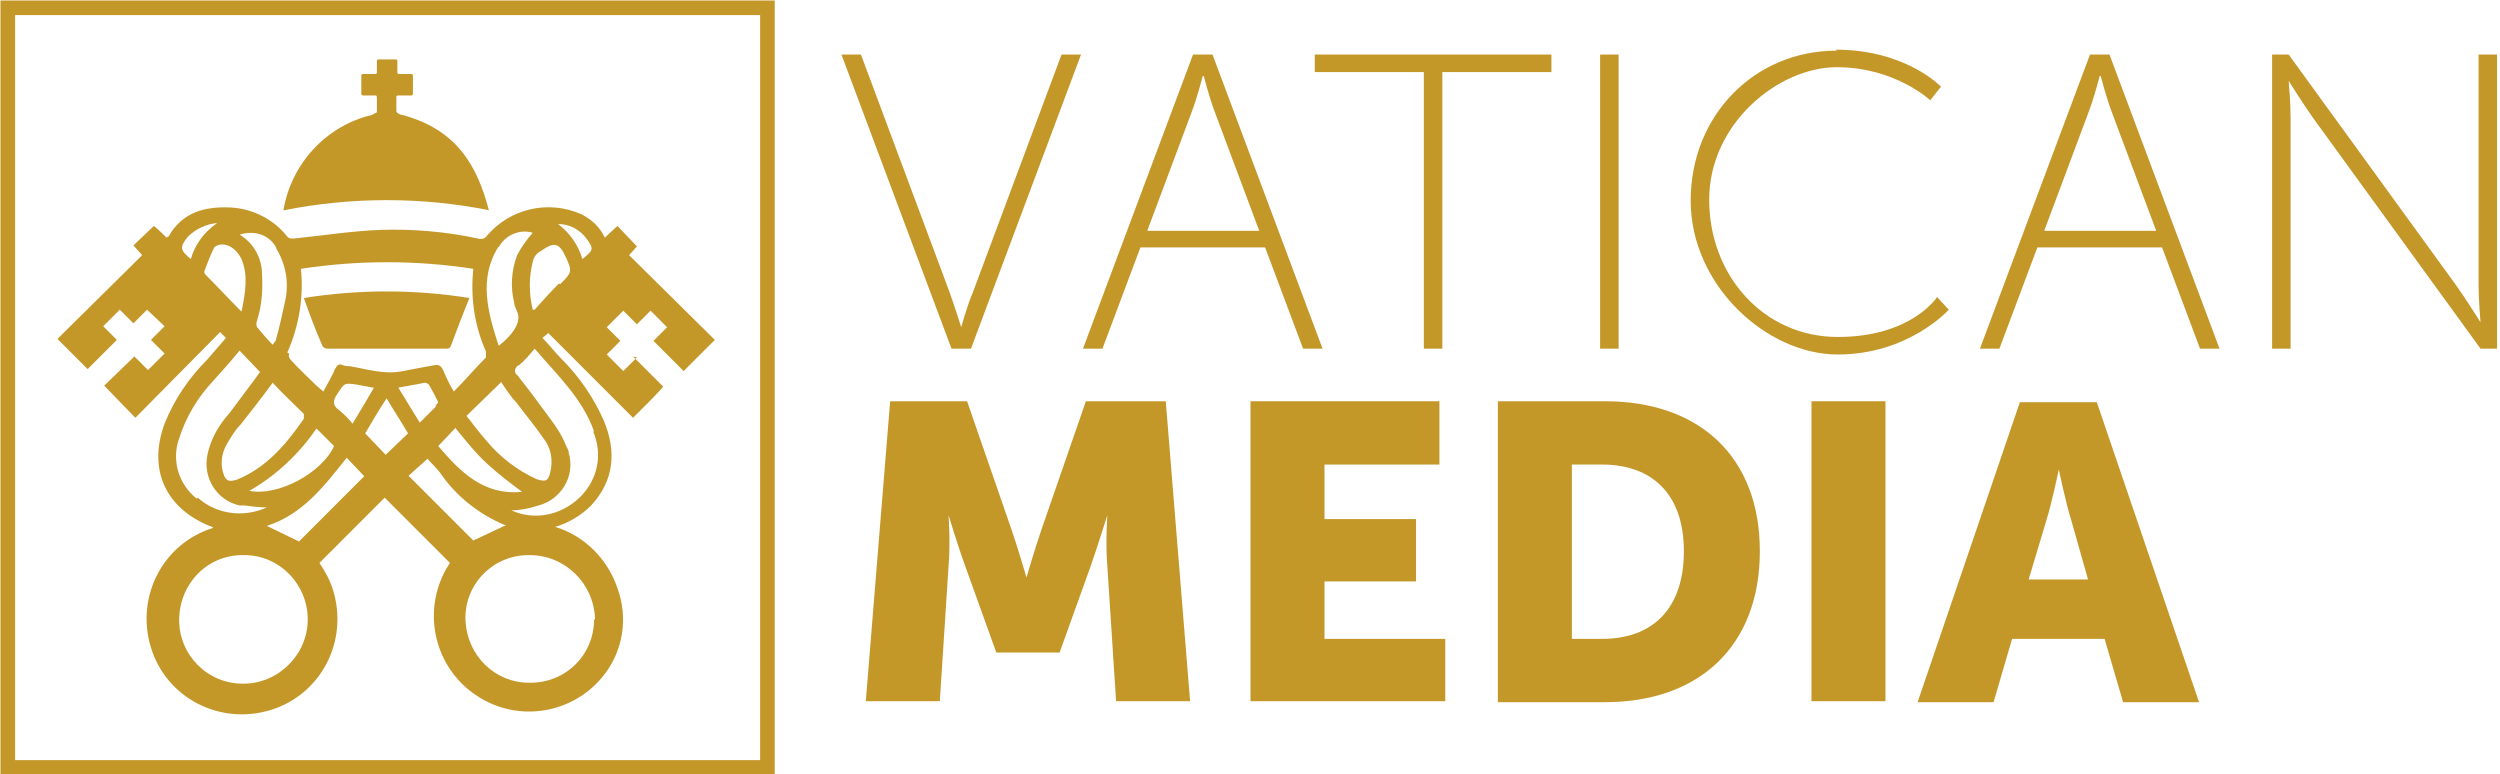 <?xml version="1.0" encoding="UTF-8"?>
<svg id="Livello_1" xmlns="http://www.w3.org/2000/svg" version="1.1" viewBox="0 0 256.7 79.5">
  <!-- Generator: Adobe Illustrator 29.7.1, SVG Export Plug-In . SVG Version: 2.1.1 Build 8)  -->
  <defs>
    <style>
      .st0 {
        fill: #c49729;
      }

      .st1 {
        fill: none;
        stroke: #c49729;
        stroke-miterlimit: 10;
        stroke-width: 1.5px;
      }
    </style>
  </defs>
  <g id="Livello_2">
    <g id="Livello_1-2">
      <path class="st0" d="M50.2,21.6c-1.2-4.6-3.3-8.3-8.9-9.8-.2,0-.3-.1-.5-.2,0,0-.1-.1-.1-.2v-1.4c0-.1,0-.2.2-.2h1.3c.1,0,.2,0,.2-.2v-1.8c0-.1,0-.2-.2-.2h-1.2c-.1,0-.2,0-.2-.2,0,0,0,0,0,0v-1.1c0-.1,0-.2-.2-.2h-1.7c-.1,0-.2,0-.2.2v1.1c0,.1,0,.2-.2.2h-1.2c-.1,0-.2,0-.2.2v1.8c0,.1,0,.2.2.2h1.2c.1,0,.2,0,.2.2v1.4c0,0,0,.2-.1.2-.1,0-.2.1-.4.2-4.7,1.1-8.3,5-9.1,9.8,7-1.4,14.2-1.4,21.2,0Z"/>
      <path class="st0" d="M33.6,35.8h12.2c.2,0,.4,0,.5-.3.6-1.6,1.2-3.2,1.9-4.9-5.6-.9-11.4-.9-17,0,.6,1.7,1.2,3.3,1.9,4.9.1.2.3.3.5.3Z"/>
      <path class="st0" d="M65.4,36.7l-1.4,1.4-1.7-1.7,1.4-1.4-1.4-1.4,1.7-1.7,1.4,1.4,1.4-1.4,1.7,1.7-1.4,1.4,3.1,3.1,3.2-3.2-8.8-8.7.8-.9-2-2.1-1.3,1.2c-.5-1.1-1.4-1.9-2.4-2.4-3.4-1.5-7.3-.6-9.7,2.2-.2.3-.5.4-.9.3-3.2-.7-6.6-1-9.9-.9-3,.1-6.1.6-9.1.9-.2,0-.4,0-.6-.2-1.4-1.8-3.6-2.9-5.9-3-2.6-.1-4.9.5-6.3,3,0,0-.1,0-.2.1-.4-.4-.8-.8-1.3-1.2l-2.1,2,.9,1-8.7,8.6,3.1,3.1,3-3-1.4-1.4,1.7-1.7,1.4,1.4,1.4-1.4,1.8,1.7-1.4,1.4,1.4,1.4-1.7,1.7-1.4-1.4-3.1,3,3.2,3.3,8.7-8.8.6.6-1.9,2.2c-1.9,1.9-3.4,4.1-4.4,6.6-1.7,4.6,0,8.6,4.6,10.5.1,0,.3.1.4.2-5.2,1.6-8,7.1-6.4,12.3,1.6,5.2,7.1,8,12.3,6.4,5.2-1.6,8-7.1,6.4-12.3-.3-1-.8-1.9-1.4-2.8l6.7-6.7,6.7,6.7c-3,4.5-1.8,10.6,2.7,13.6,4.3,2.9,10.1,1.9,13.2-2.2,1.9-2.5,2.4-5.8,1.3-8.8-1-3-3.4-5.4-6.4-6.3,1.4-.4,2.7-1.2,3.7-2.2,2.4-2.6,2.6-5.6,1.3-8.7-1-2.3-2.5-4.5-4.3-6.3-.7-.7-1.3-1.5-2-2.2l.6-.5.2.2,7.9,7.9c.3.3.6.6.6.6,0,0,.3-.3.6-.6s.7-.7,1.1-1.1c.2-.2.7-.7,1.4-1.5l-3.1-3.1ZM51.2,25.4c.7-1.3,2.2-1.9,3.5-1.5-.6.7-1.2,1.5-1.6,2.3-.6,1.6-.7,3.3-.3,4.9,0,.3.2.6.3.9.7,1.5-1.6,3.3-1.9,3.5-1.1-3.4-2.1-6.9,0-10.2ZM51.5,39.3c.5.7.9,1.4,1.5,2,.9,1.2,1.9,2.4,2.8,3.7.8,1,1,2.3.7,3.5-.2.9-.5,1-1.4.7-2-.9-3.8-2.3-5.2-4-.7-.8-1.3-1.6-2-2.5l3.6-3.5ZM46.8,44c1,1.2,2,2.5,3.2,3.6s2.4,2,3.6,2.9c-3.9.4-6.3-2-8.6-4.7l1.8-1.9ZM44.8,41.7l-1.7,1.7-2.2-3.6c1-.2,1.8-.3,2.7-.5.2,0,.4.1.5.3.3.5.6,1.1.9,1.7-.1.1-.2.3-.3.4h0ZM29.5,36.2c1.2-2.7,1.7-5.7,1.4-8.6,5.9-.9,11.8-.9,17.7,0-.3,2.9.1,5.8,1.3,8.5,0,.2,0,.5,0,.6-1.1,1.1-2.1,2.3-3.3,3.5-.5-.8-.8-1.5-1.1-2.2-.2-.4-.4-.6-.9-.5-1.1.2-2.2.4-3.2.6-1.9.4-3.7-.2-5.5-.5-.2,0-.4,0-.7-.1-.4-.2-.6,0-.8.4-.3.7-.7,1.4-1.2,2.3l-.7-.6c-.9-.9-1.8-1.7-2.6-2.6-.2-.2-.3-.4-.2-.7ZM38.4,39.8c-.7,1.2-1.4,2.4-2.2,3.7-.4-.5-.9-1-1.4-1.4-.7-.5-.6-1-.2-1.6.8-1.2.7-1.2,2.1-1l1.6.3ZM32.5,44l1.8,1.8c-1.2,2.7-5.7,5.2-8.7,4.6,2.8-1.6,5.1-3.8,6.9-6.4ZM24.1,49.3c-.6.2-.9,0-1.1-.5-.4-1-.3-2.2.3-3.2.4-.7.8-1.4,1.4-2,1.1-1.4,2.2-2.8,3.3-4.3,1,1.1,2.1,2.1,3.2,3.2,0,.1,0,.3,0,.5-1.8,2.6-3.9,5.1-7,6.3h0ZM28.3,25.4c1,1.6,1.4,3.5,1,5.4-.3,1.4-.6,2.8-1,4.2,0,0-.1.1-.3.4-.6-.6-1.1-1.2-1.6-1.8-.1-.2-.1-.5,0-.7.5-1.6.6-3.2.5-4.8,0-1.6-.9-3.2-2.3-4,1.5-.5,3.1,0,3.8,1.4h0ZM19.3,24.3c.8-.8,1.9-1.3,3-1.4-1.3.9-2.3,2.2-2.7,3.7-1.1-.9-1.2-1.2-.3-2.3h0ZM21.1,28.2c0,0-.2-.2-.1-.4.3-.8.6-1.6,1-2.4.2-.2.5-.3.8-.3.9,0,1.6.7,2,1.5.7,1.7.4,3.4,0,5.4-1.3-1.3-2.4-2.5-3.6-3.7h0ZM20.2,51.2c-1.9-1.5-2.6-4-1.8-6.2.7-2.2,1.9-4.2,3.5-5.9.9-1,1.8-2,2.7-3.1l2.1,2.2c-1,1.4-2.1,2.8-3.2,4.3-1.1,1.2-1.9,2.7-2.2,4.2-.5,2.4,1,4.7,3.3,5.2.2,0,.3,0,.5,0,.8.1,1.5.2,2.3.2-2.4,1.1-5.2.7-7.1-1h0ZM24.9,70.2c-3.6,0-6.6-3-6.5-6.7s3-6.6,6.7-6.5c3.6,0,6.5,3,6.5,6.6,0,3.6-3,6.6-6.6,6.6,0,0,0,0-.1,0h0ZM30.7,55.6l-3.3-1.6c3.7-1.2,5.9-4.1,8.2-7l1.8,1.9-6.7,6.7ZM39.6,46.7l-2.1-2.2c.7-1.2,1.4-2.4,2.2-3.6.7,1.2,1.5,2.4,2.2,3.6l-2.3,2.2ZM41.9,48.9l2-1.8c.4.5,1,1,1.4,1.6,1.6,2.3,3.9,4.1,6.5,5.2,0,0,.1,0,.2,0l-3.4,1.6-6.7-6.7ZM61,63.6c0,3.7-3,6.6-6.7,6.5-3.5,0-6.3-2.8-6.5-6.3-.2-3.6,2.6-6.7,6.3-6.8.1,0,.2,0,.3,0,3.6,0,6.6,2.9,6.7,6.6ZM60.9,44.3c1,2.3.5,4.9-1.3,6.7-1.9,1.9-4.7,2.5-7.1,1.4,0,0,0,0,0,0,.9,0,1.9-.2,2.8-.5,2.3-.6,3.8-3,3.1-5.4,0-.3-.2-.5-.3-.8-.4-1-1-1.9-1.6-2.7-1.1-1.5-2.2-3-3.4-4.5-.3-.2-.3-.6,0-.9,0,0,.1-.1.2-.1.6-.5,1.1-1.1,1.6-1.7,2.3,2.7,4.9,5.1,6.1,8.5h0ZM57.4,29.1c-.9.9-1.7,1.8-2.5,2.7h-.2c-.4-1.7-.4-3.3,0-4.9.1-.5.4-.9.8-1.1,1.4-1,1.9-.9,2.6.6s.6,1.6-.6,2.8ZM59.8,26.6c-.4-1.4-1.3-2.7-2.5-3.6,1.2,0,2.3.6,3,1.6.7,1,.6,1.1-.5,2Z"/>
      <rect class="st1" x=".8" y=".8" width="78" height="78"/>
    </g>
  </g>
  <path class="st0" d="M91.1,41.2h8.2l4.5,13c.7,2,1.6,5.1,1.6,5.1h0s.9-3.1,1.6-5.1l4.5-13h8.2l2.5,30.8h-7.6l-.9-13.9c-.2-2.3,0-5.2,0-5.2h0s-1,3.2-1.7,5.2l-3.2,8.9h-6.5l-3.2-8.9c-.7-1.9-1.7-5.2-1.7-5.2h0s.2,2.8,0,5.2l-.9,13.9h-7.6l2.5-30.8Z"/>
  <polygon class="st0" points="128.4 41.2 147.8 41.2 147.8 47.7 136 47.7 136 53.3 145.4 53.3 145.4 59.7 136 59.7 136 65.6 148.4 65.6 148.4 72 128.4 72 128.4 41.2"/>
  <path class="st0" d="M153.8,41.2h11c9.7,0,15.9,5.7,15.9,15.4s-6.2,15.5-15.9,15.5h-11v-30.8ZM164.5,65.6c5.2,0,8.4-3.1,8.4-9s-3.3-8.9-8.4-8.9h-3.1v17.9h3.1Z"/>
  <rect class="st0" x="186" y="41.2" width="7.6" height="30.8"/>
  <path class="st0" d="M216.2,65.6h-9.6l-1.9,6.5h-7.8l10.5-30.8h7.9l10.5,30.8h-7.8l-1.9-6.5ZM211.4,48.2s-.7,3.4-1.3,5.3l-1.8,6h6.1l-1.7-6c-.6-1.9-1.3-5.3-1.3-5.3h0Z"/>
  <path class="st0" d="M86.4,5.6h2l9.1,24.4c.5,1.4,1.2,3.6,1.2,3.6h0s.6-2.2,1.2-3.6l9.1-24.4h2l-11.3,30.2h-2l-11.3-30.2Z"/>
  <path class="st0" d="M129.9,25.4h-12.8l-3.9,10.4h-2l11.3-30.2h2l11.3,30.2h-2l-3.9-10.4ZM123.5,7.8s-.6,2.3-1.1,3.6l-4.6,12.3h11.5l-4.6-12.3c-.5-1.3-1.1-3.6-1.1-3.6h0Z"/>
  <polygon class="st0" points="146.2 7.4 135 7.4 135 5.6 159.3 5.6 159.3 7.4 148.1 7.4 148.1 35.8 146.2 35.8 146.2 7.4"/>
  <rect class="st0" x="164.3" y="5.6" width="1.9" height="30.2"/>
  <path class="st0" d="M188.5,5.1c7.2,0,10.8,3.8,10.8,3.8l-1.1,1.4s-3.6-3.4-9.6-3.4-13.1,5.8-13.1,13.6,5.6,14.1,13.2,14.1,10.2-4.1,10.2-4.1l1.2,1.3s-4.1,4.6-11.4,4.6-15.1-7.1-15.1-15.8,6.5-15.4,15-15.4"/>
  <path class="st0" d="M222,25.4h-12.8l-3.9,10.4h-2l11.3-30.2h2l11.3,30.2h-2l-3.9-10.4ZM215.6,7.8s-.6,2.3-1.1,3.6l-4.6,12.3h11.5l-4.6-12.3c-.5-1.3-1.1-3.6-1.1-3.6h0Z"/>
  <path class="st0" d="M233.3,5.6h1.7l17.2,23.7c1,1.4,2.5,3.8,2.5,3.8h0s-.2-2.3-.2-3.8V5.6h1.9v30.2h-1.7l-17.2-23.7c-1-1.4-2.5-3.8-2.5-3.8h0s.2,2.3.2,3.8v23.7h-1.9V5.6Z"/>
</svg>